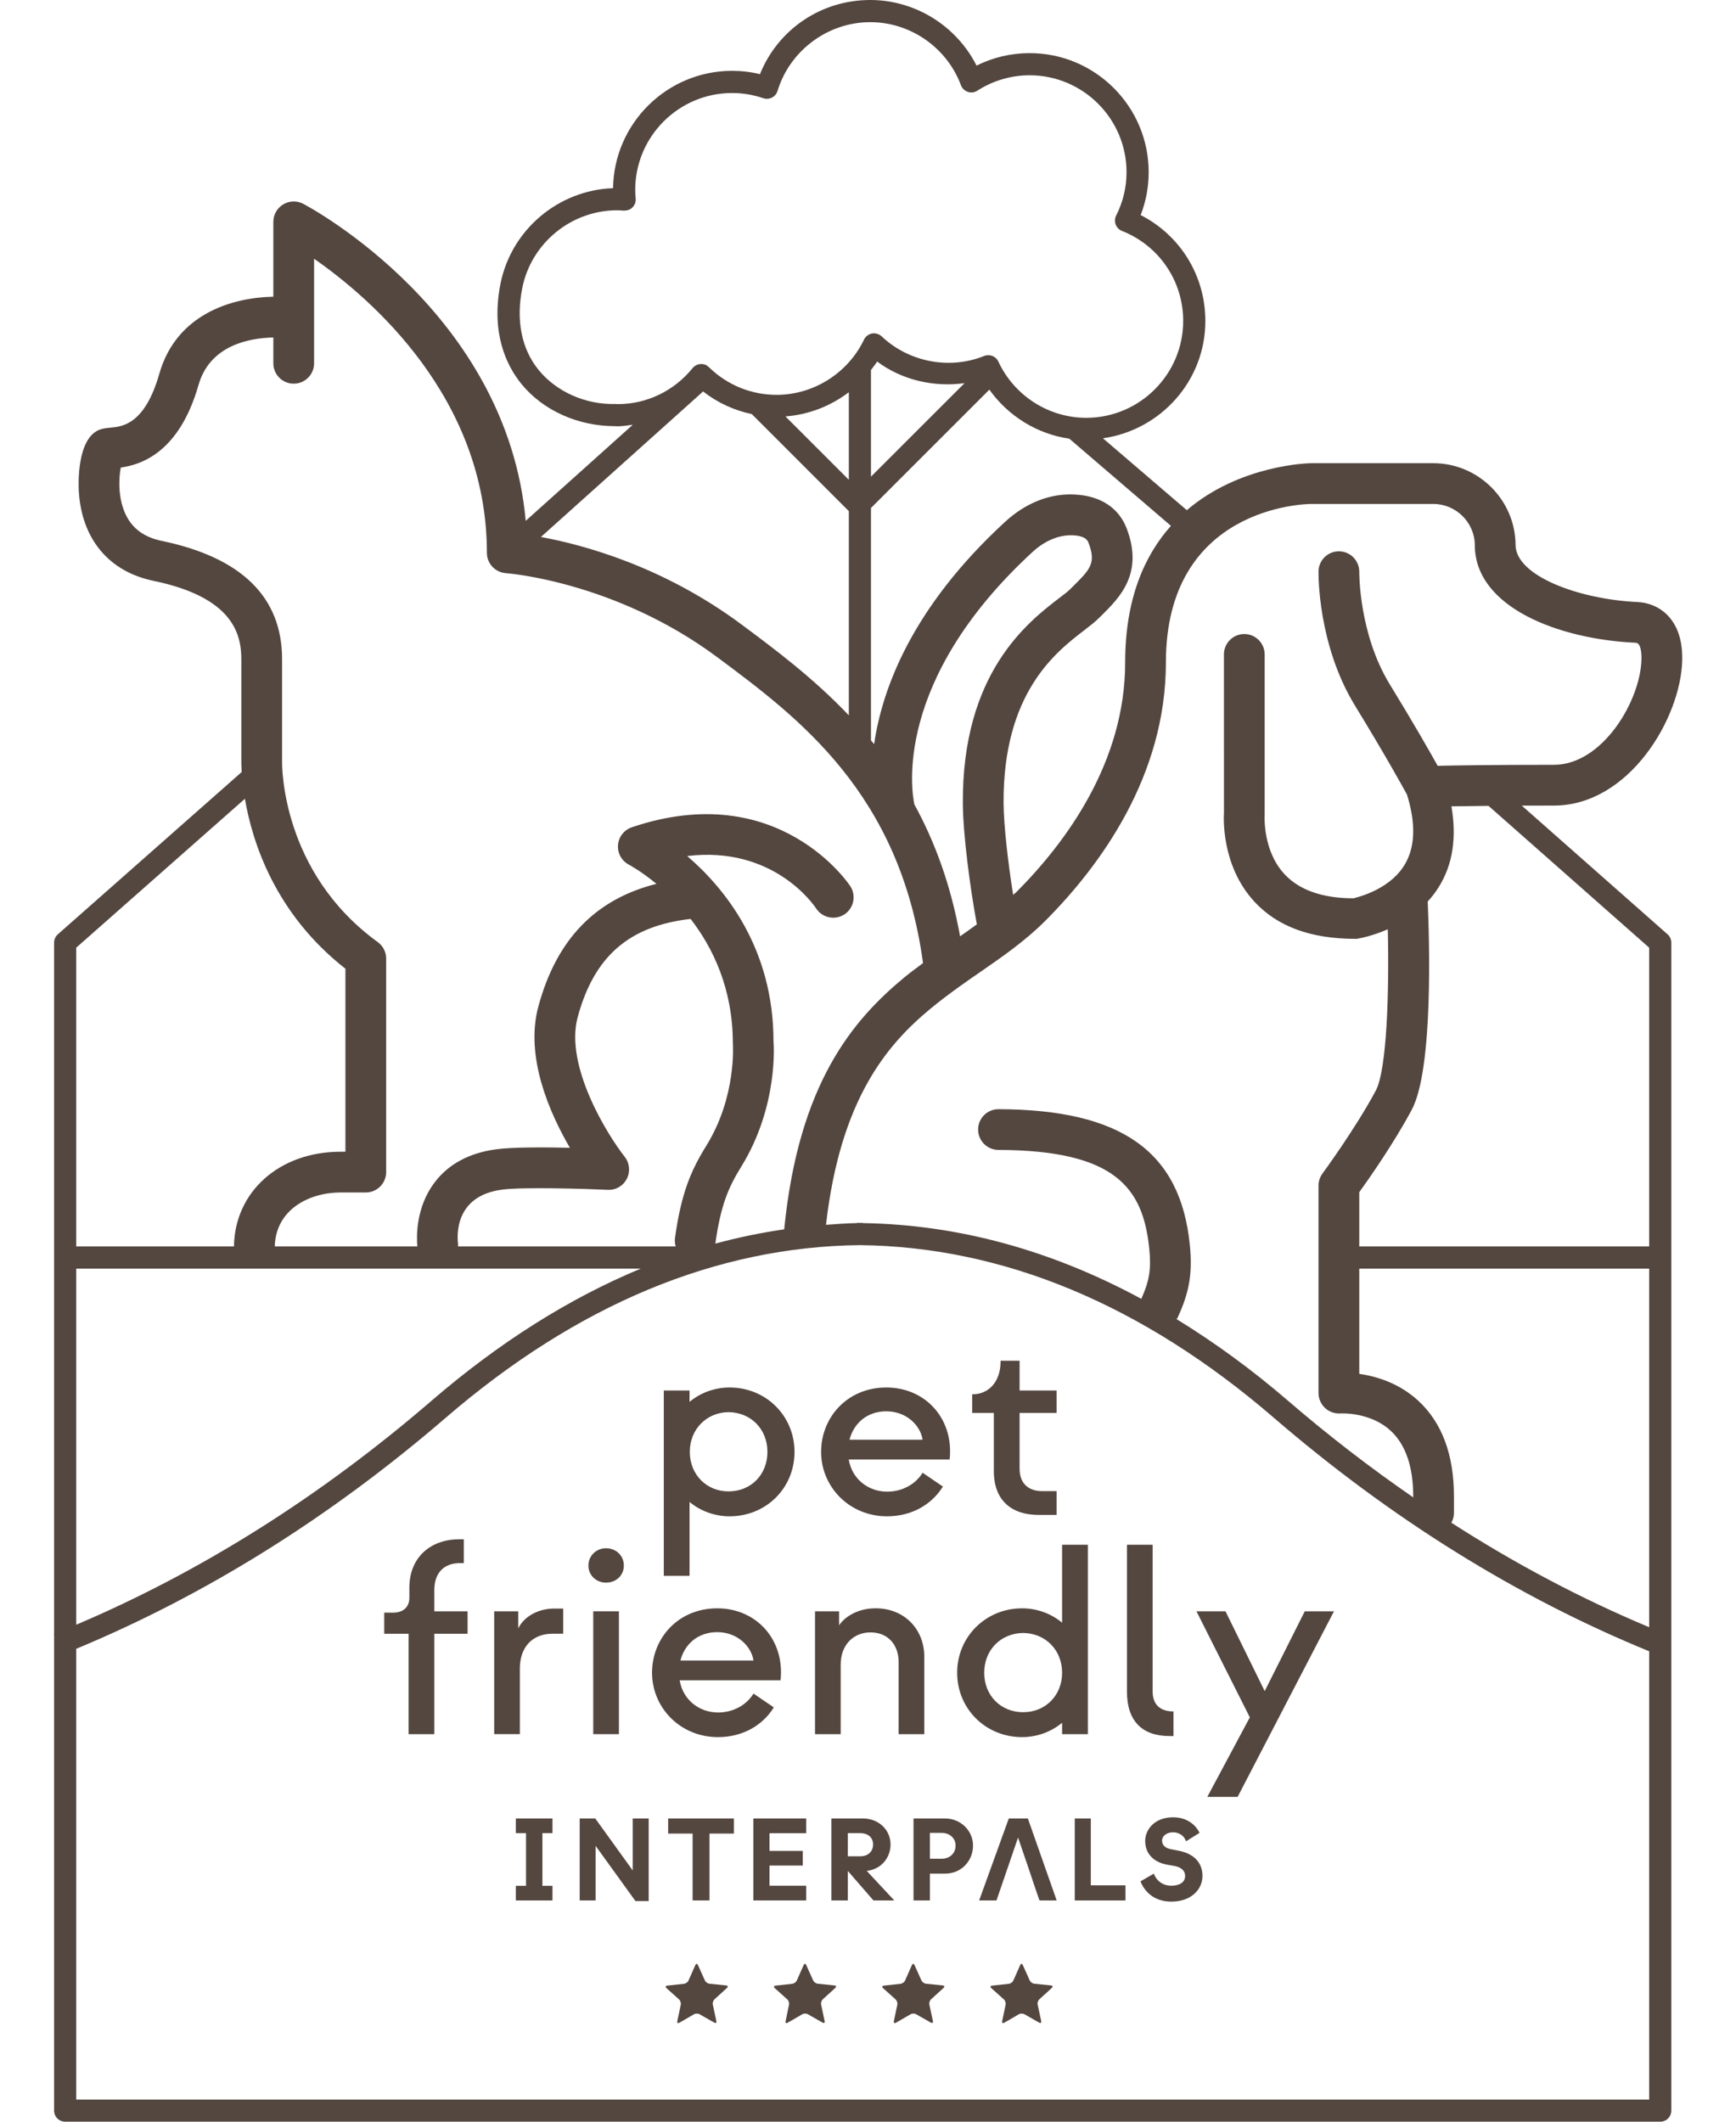 <svg width="90" height="110" viewBox="0 0 90 110" fill="none" xmlns="http://www.w3.org/2000/svg">
<path d="M78.895 41.768C79.408 41.766 79.959 41.765 80.56 41.765C84.456 41.765 87.145 37.229 87.212 34.227C87.262 32.083 85.998 31.262 84.9 31.213C81.845 31.073 78.572 29.852 78.572 28.247C78.554 25.912 76.64 24.015 74.308 24.015H67.968C67.909 24.015 64.312 24.07 61.529 26.451L57.181 22.724C60.174 22.297 62.49 19.746 62.49 16.638C62.49 14.296 61.191 12.201 59.136 11.15C59.412 10.439 59.551 9.694 59.551 8.927C59.551 5.523 56.783 2.754 53.379 2.754C52.42 2.754 51.481 2.975 50.628 3.402C49.589 1.343 47.451 6.03382e-06 45.117 6.03382e-06C42.569 6.03382e-06 40.337 1.522 39.398 3.845C38.924 3.729 38.441 3.672 37.957 3.672C34.582 3.672 31.831 6.394 31.783 9.756C28.955 9.856 26.522 11.898 25.951 14.685C25.434 17.279 26.262 18.966 27.046 19.923C28.159 21.279 29.96 22.091 31.865 22.094C31.905 22.098 31.993 22.101 32.002 22.101C32.275 22.101 32.54 22.056 32.807 22.021L27.255 27.003C26.278 16.261 16.17 10.803 15.719 10.566C15.391 10.396 14.998 10.405 14.68 10.598C14.364 10.788 14.171 11.133 14.171 11.502V15.383C12.057 15.423 9.148 16.262 8.26 19.376C7.508 22.01 6.343 22.117 5.719 22.173C5.545 22.19 5.38 22.204 5.206 22.262C3.959 22.677 4.07 25.175 4.085 25.459C4.229 27.937 5.64 29.634 7.954 30.113C12.038 30.958 12.511 32.836 12.511 34.174V39.432C12.51 39.476 12.51 39.694 12.53 40.026L2.997 48.442C2.874 48.552 2.804 48.709 2.804 48.873V84.725C2.798 84.727 2.792 84.73 2.787 84.732L2.804 84.775V109.425C2.804 109.743 3.06 110 3.378 110H86.073C86.391 110 86.647 109.743 86.647 109.425V48.873C86.647 48.709 86.577 48.552 86.454 48.442L78.895 41.768ZM73.529 72.623C72.522 71.694 71.328 71.35 70.469 71.228V65.771H85.499V84.364C81.998 82.898 78.571 81.087 75.244 78.947C75.322 78.798 75.378 78.638 75.378 78.459V77.582C75.378 75.424 74.757 73.756 73.529 72.623ZM85.499 49.133V64.623H70.469V61.81C70.973 61.112 72.275 59.251 73.19 57.536C74.321 55.418 74.1 48.621 74.017 46.74C74.225 46.514 74.419 46.264 74.593 45.984C75.32 44.819 75.526 43.413 75.247 41.805C75.734 41.796 76.372 41.787 77.17 41.78L85.499 49.133ZM67.968 26.128H74.308C75.484 26.128 76.449 27.086 76.459 28.255C76.459 31.476 80.784 33.14 84.804 33.325C85.087 33.337 85.104 33.926 85.099 34.181C85.051 36.333 83.081 39.652 80.56 39.652C77.332 39.652 75.437 39.684 74.534 39.705C74.116 38.954 73.285 37.495 72.051 35.481C70.445 32.857 70.469 29.687 70.469 29.656C70.477 29.073 70.011 28.593 69.43 28.583H69.413C68.836 28.583 68.367 29.043 68.356 29.62C68.353 29.774 68.314 33.422 70.248 36.585C71.793 39.109 72.731 40.807 72.942 41.194C73.414 42.713 73.368 43.944 72.808 44.854C71.96 46.232 70.145 46.562 70.175 46.573C68.573 46.571 67.371 46.153 66.6 45.329C65.458 44.109 65.561 42.323 65.564 42.231V33.928C65.564 33.345 65.092 32.872 64.508 32.872C63.926 32.872 63.452 33.345 63.452 33.928L63.454 42.15C63.447 42.258 63.269 44.844 65.036 46.751C66.215 48.024 67.927 48.675 70.275 48.675H70.335C70.392 48.666 71.09 48.555 71.948 48.179C72.026 51.437 71.897 55.471 71.326 56.542C70.267 58.523 68.58 60.818 68.563 60.84C68.428 61.023 68.356 61.243 68.356 61.468V72.225C68.356 72.518 68.481 72.796 68.694 72.998C68.908 73.197 69.197 73.299 69.49 73.28C69.513 73.281 71.04 73.189 72.11 74.19C72.876 74.907 73.266 76.048 73.266 77.582V77.632C71.053 76.105 68.885 74.44 66.774 72.621C64.88 70.989 62.95 69.59 60.994 68.388C61.007 68.366 61.032 68.356 61.043 68.333C61.663 67.001 61.831 66.011 61.685 64.546C61.201 59.698 58.143 57.526 51.769 57.506H51.764C51.183 57.506 50.711 57.974 50.709 58.558C50.706 59.141 51.178 59.616 51.761 59.618C57.849 59.638 59.266 61.599 59.583 64.755C59.687 65.805 59.587 66.411 59.169 67.339C54.492 64.811 49.659 63.488 44.721 63.412V63.396C44.672 63.396 44.623 63.404 44.574 63.404C44.525 63.404 44.477 63.396 44.427 63.396V63.412C43.89 63.42 43.356 63.462 42.822 63.501C43.564 57.02 45.96 54.18 48.239 52.297C48.748 51.875 49.257 51.497 49.753 51.141C50.103 50.888 50.459 50.642 50.817 50.396C51.968 49.6 53.158 48.777 54.197 47.735C57.047 44.874 60.444 40.23 60.444 34.345C60.444 26.269 67.663 26.131 67.968 26.128ZM38.434 32.37C34.393 29.368 30.271 28.25 28.043 27.84L36.452 20.295C37.197 20.882 38.058 21.274 38.975 21.468L44.006 26.5V37.087C42.16 35.148 40.171 33.66 38.434 32.37ZM45.154 19.183C45.265 19.039 45.377 18.898 45.474 18.744C46.762 19.707 48.411 20.083 50.004 19.866L45.154 24.714V19.183ZM44.006 24.875L40.72 21.59C41.925 21.498 43.064 21.056 44.006 20.334V24.875ZM45.154 26.338L51.292 20.201C52.27 21.574 53.767 22.501 55.437 22.744L60.705 27.262C59.344 28.791 58.332 31.029 58.332 34.345C58.332 39.51 55.269 43.666 52.7 46.242C52.647 46.297 52.581 46.34 52.525 46.393C52.259 44.723 52.039 42.81 52.029 41.652C51.993 35.91 54.747 33.798 56.229 32.662C56.54 32.423 56.791 32.226 56.959 32.055L57.121 31.897C58.043 30.982 59.307 29.731 58.408 27.39C57.998 26.324 57.044 25.703 55.72 25.639C54.417 25.569 53.157 26.086 52.095 27.065C47.268 31.513 45.732 35.717 45.318 38.578C45.265 38.511 45.208 38.45 45.154 38.384V26.338ZM47.404 41.705C47.274 41.102 46.264 35.31 53.528 28.619C54.17 28.026 54.916 27.722 55.619 27.752C56.294 27.783 56.392 28.039 56.434 28.147C56.839 29.2 56.511 29.525 55.633 30.396L55.467 30.56C55.346 30.681 55.164 30.815 54.942 30.985C53.297 32.246 49.873 34.873 49.917 41.665C49.928 43.262 50.283 45.979 50.643 47.924C50.356 48.131 50.072 48.337 49.773 48.544C49.293 45.87 48.456 43.623 47.404 41.705ZM31.915 20.945C30.346 20.991 28.84 20.297 27.935 19.195C27.036 18.096 26.739 16.616 27.08 14.913C27.555 12.589 29.625 10.902 32.002 10.902C32.098 10.902 32.192 10.909 32.344 10.921C32.54 10.917 32.677 10.868 32.795 10.747C32.913 10.627 32.971 10.46 32.956 10.293C32.942 10.145 32.932 9.995 32.932 9.846C32.932 7.076 35.187 4.822 37.957 4.822C38.504 4.822 39.047 4.913 39.573 5.092C39.721 5.143 39.883 5.131 40.023 5.058C40.16 4.988 40.264 4.865 40.31 4.715C40.946 2.616 42.922 1.149 45.117 1.149C47.198 1.149 49.088 2.463 49.819 4.419C49.879 4.583 50.012 4.708 50.177 4.763C50.344 4.822 50.523 4.795 50.669 4.701C51.481 4.18 52.417 3.903 53.379 3.903C56.147 3.903 58.403 6.158 58.403 8.927C58.403 9.713 58.222 10.47 57.864 11.179C57.792 11.321 57.784 11.49 57.84 11.642C57.899 11.791 58.016 11.912 58.167 11.972C60.093 12.737 61.34 14.569 61.34 16.638C61.34 19.407 59.086 21.662 56.315 21.662C54.367 21.662 52.581 20.517 51.758 18.745C51.662 18.537 51.453 18.414 51.236 18.414C51.164 18.414 51.092 18.426 51.024 18.455C49.216 19.182 47.114 18.769 45.707 17.438C45.573 17.312 45.385 17.262 45.206 17.29C45.026 17.325 44.872 17.442 44.794 17.607C43.96 19.345 42.181 20.471 40.262 20.471C38.945 20.471 37.7 19.962 36.754 19.038C36.636 18.925 36.504 18.862 36.317 18.874C36.157 18.884 36.006 18.962 35.904 19.087C34.944 20.273 33.522 20.952 32.034 20.952L31.915 20.945ZM8.385 28.043C7.491 27.858 6.883 27.421 6.531 26.707C6.109 25.854 6.153 24.805 6.261 24.241C7.272 24.099 9.28 23.505 10.292 19.958C10.888 17.877 12.956 17.524 14.171 17.497V18.836C14.171 19.419 14.644 19.892 15.227 19.892C15.811 19.892 16.283 19.419 16.283 18.836V13.415C19.206 15.448 25.242 20.622 25.242 28.661C25.242 29.217 25.673 29.678 26.229 29.716C26.284 29.719 31.888 30.139 37.176 34.066C41.407 37.212 46.656 41.127 47.853 49.932C47.533 50.172 47.215 50.4 46.892 50.666C46.89 50.667 46.89 50.669 46.888 50.67C44.222 52.876 41.406 56.161 40.655 63.736C39.457 63.909 38.267 64.155 37.084 64.476C37.085 64.475 37.086 64.474 37.086 64.473C37.366 62.488 37.755 61.578 38.42 60.501C40.383 57.331 40.11 54.037 40.101 53.994C40.101 49.123 37.54 46.022 35.626 44.382C40.112 43.836 42.21 46.945 42.309 47.097C42.627 47.583 43.273 47.723 43.767 47.414C44.259 47.099 44.401 46.445 44.088 45.953C44.052 45.896 40.378 40.308 32.753 42.892C32.352 43.029 32.07 43.392 32.039 43.815C32.008 44.24 32.234 44.641 32.612 44.833C32.63 44.843 33.236 45.166 34.032 45.823C30.867 46.62 28.846 48.707 27.908 52.19C27.209 54.786 28.487 57.692 29.545 59.507C28.205 59.478 26.571 59.471 25.744 59.583C24.335 59.768 23.255 60.349 22.53 61.305C21.558 62.591 21.59 64.102 21.636 64.623H14.245C14.293 62.703 16.038 61.824 17.655 61.824H18.964C19.546 61.824 20.02 61.351 20.02 60.768V49.698C20.02 49.359 19.858 49.041 19.584 48.843C14.588 45.218 14.62 39.709 14.624 39.456V34.174C14.624 30.963 12.525 28.901 8.385 28.043ZM26.023 61.678C27.098 61.533 30.346 61.633 31.511 61.687C31.939 61.706 32.309 61.48 32.497 61.114C32.686 60.746 32.643 60.302 32.388 59.977C31.48 58.82 29.27 55.26 29.948 52.74C30.799 49.578 32.622 48.002 35.803 47.642C36.961 49.138 37.991 51.261 37.993 54.087C37.994 54.114 38.203 56.839 36.624 59.39C35.821 60.687 35.322 61.836 34.994 64.18C34.972 64.335 34.989 64.483 35.03 64.623H23.74C23.74 64.581 23.754 64.543 23.748 64.501C23.694 64.086 23.55 62.005 26.023 61.678ZM12.697 41.413C13.079 43.658 14.26 47.369 17.908 50.224V59.712H17.655C14.491 59.712 12.17 61.777 12.129 64.623H3.952V49.133L12.697 41.413ZM3.952 65.771H33.22C29.508 67.313 25.883 69.598 22.374 72.621C16.592 77.604 10.397 81.497 3.952 84.234V65.771ZM3.952 108.851V85.483C10.67 82.691 17.117 78.669 23.124 73.491C29.92 67.638 37.136 64.636 44.574 64.554C52.013 64.636 59.229 67.638 66.024 73.491C72.122 78.747 78.673 82.818 85.499 85.612V108.851H3.952Z" fill="#544740"/>
<path d="M26.742 95.038H27.27V97.77H26.742V98.53H28.642V97.77H28.12V95.038H28.642V94.279H26.742V95.038Z" fill="#544740"/>
<path d="M32.803 96.975L30.86 94.279H30.053V98.53H30.878V95.699L32.943 98.56H33.63V94.279H32.803V96.975Z" fill="#544740"/>
<path d="M34.639 95.062H35.908V98.529H36.782V95.062H38.046V94.279H34.639V95.062Z" fill="#544740"/>
<path d="M41.794 97.765H39.894V96.72H41.618V95.961H39.894V95.044H41.794V94.279H39.056V98.529H41.794V97.765Z" fill="#544740"/>
<path d="M44.936 96.999C45.7 96.908 46.168 96.307 46.168 95.627C46.168 94.862 45.549 94.279 44.729 94.279H43.102V98.529H43.952V97.011H43.964L45.282 98.529H46.362L44.936 96.999ZM43.952 96.241V95.038H44.595C44.978 95.038 45.264 95.251 45.264 95.627C45.264 96.016 44.978 96.241 44.595 96.241H43.952Z" fill="#544740"/>
<path d="M48.994 94.279H47.36V98.53H48.21V97.139H48.994C49.856 97.139 50.445 96.459 50.445 95.687C50.445 94.892 49.783 94.279 48.994 94.279ZM48.817 96.368H48.21V95.026H48.817C49.23 95.026 49.54 95.293 49.54 95.687C49.54 96.095 49.23 96.368 48.817 96.368Z" fill="#544740"/>
<path d="M52.299 94.279L50.762 98.53H51.661L51.934 97.734L52.201 96.957L52.779 95.269L53.356 96.957L53.616 97.734L53.89 98.53H54.782L53.288 94.279H52.299Z" fill="#544740"/>
<path d="M56.551 94.279H55.719V98.53H58.348V97.746H56.551V94.279Z" fill="#544740"/>
<path d="M61.125 95.955L60.694 95.87C60.42 95.816 60.245 95.669 60.245 95.426C60.245 95.196 60.476 94.995 60.816 94.995C61.168 94.995 61.41 95.22 61.489 95.463L62.188 95.025C61.963 94.564 61.489 94.218 60.816 94.218C59.844 94.218 59.37 94.874 59.37 95.439C59.37 96.174 59.886 96.556 60.488 96.672L60.9 96.744C61.228 96.811 61.441 96.975 61.441 97.261C61.441 97.582 61.161 97.765 60.725 97.765C60.233 97.765 59.928 97.455 59.819 97.139L59.127 97.54C59.309 98.008 59.777 98.59 60.725 98.59C61.776 98.59 62.34 97.941 62.34 97.261C62.34 96.599 61.933 96.119 61.125 95.955Z" fill="#544740"/>
<path d="M35.748 77.869C36.322 78.347 37.065 78.614 37.822 78.614C39.718 78.614 41.19 77.153 41.19 75.275C41.19 73.409 39.718 71.935 37.822 71.935C37.065 71.935 36.322 72.201 35.748 72.68V72.09H34.413V81.7H35.748V77.869ZM37.767 73.213C38.933 73.226 39.786 74.096 39.786 75.275C39.786 76.454 38.933 77.322 37.767 77.322C36.632 77.322 35.762 76.454 35.762 75.275C35.762 74.096 36.632 73.226 37.767 73.213Z" fill="#544740"/>
<path d="M45.992 78.614C47.241 78.614 48.294 78.023 48.883 77.071L47.83 76.355C47.465 76.957 46.766 77.336 45.992 77.336C45.067 77.336 44.182 76.734 44.001 75.667H49.233C49.46 73.548 47.97 71.935 45.951 71.935C43.932 71.935 42.569 73.479 42.569 75.275C42.569 77.071 44.014 78.614 45.992 78.614ZM45.951 73.17C46.99 73.17 47.719 73.899 47.83 74.642H44.042C44.255 73.814 44.926 73.17 45.951 73.17Z" fill="#544740"/>
<path d="M51.524 76.271C51.524 77.8 52.45 78.543 53.853 78.543H54.779V77.308H54.022C53.419 77.308 52.859 77.001 52.859 76.144V73.254H54.779V72.09H52.859V70.547H51.874V70.574C51.874 71.712 51.187 72.286 50.444 72.286H50.403V73.254H51.524V76.271Z" fill="#544740"/>
<path d="M22.517 82.431C22.517 81.574 22.992 81.041 23.834 81.041H24.045V79.805H23.807C22.362 79.805 21.223 80.704 21.223 82.317V82.836C21.223 83.329 20.89 83.609 20.384 83.609H19.92V84.703H21.182V89.908H22.517V84.703H24.241V83.539H22.517V82.431Z" fill="#544740"/>
<path d="M26.869 84.422V83.538H25.62V89.907H26.951V86.498C26.951 85.432 27.571 84.702 28.638 84.702H29.198V83.397H28.733C27.922 83.397 27.178 83.791 26.869 84.422Z" fill="#544740"/>
<path d="M30.756 89.908H32.087V83.538H30.756V89.908Z" fill="#544740"/>
<path d="M31.416 82.052C31.949 82.052 32.342 81.672 32.342 81.168C32.342 80.662 31.949 80.27 31.416 80.27C30.91 80.27 30.505 80.662 30.505 81.168C30.505 81.672 30.91 82.052 31.416 82.052Z" fill="#544740"/>
<path d="M37.227 90.062C38.476 90.062 39.529 89.472 40.117 88.52L39.064 87.804C38.7 88.406 37.998 88.785 37.227 88.785C36.301 88.785 35.417 88.182 35.235 87.116H40.467C40.691 84.997 39.204 83.384 37.186 83.384C35.163 83.384 33.804 84.928 33.804 86.724C33.804 88.52 35.249 90.062 37.227 90.062ZM37.186 84.619C38.221 84.619 38.95 85.347 39.064 86.091H35.276C35.486 85.263 36.161 84.619 37.186 84.619Z" fill="#544740"/>
<path d="M43.584 86.302C43.584 85.278 44.245 84.632 45.129 84.632C46.026 84.632 46.588 85.263 46.588 86.175V89.908H47.919V85.895C47.919 84.479 46.897 83.383 45.394 83.383C44.399 83.383 43.739 83.889 43.502 84.268V83.538H42.253V89.908H43.584V86.302Z" fill="#544740"/>
<path d="M56.399 89.908V80.088H55.063V84.129C54.489 83.65 53.746 83.384 52.989 83.384C51.107 83.384 49.622 84.858 49.622 86.724C49.622 88.602 51.107 90.062 52.989 90.062C53.746 90.062 54.489 89.796 55.063 89.318V89.908H56.399ZM53.045 88.77C51.881 88.77 51.025 87.902 51.025 86.724C51.025 85.544 51.881 84.676 53.045 84.662C54.197 84.676 55.063 85.544 55.063 86.724C55.063 87.902 54.197 88.77 53.045 88.77Z" fill="#544740"/>
<path d="M60.836 90.006V88.73C60.137 88.73 59.756 88.365 59.756 87.691V80.088H58.425V87.704C58.425 89.235 59.223 90.006 60.626 90.006H60.836Z" fill="#544740"/>
<path d="M65.566 87.677L63.533 83.538H62.029L64.795 89.037L62.59 93.162H64.162L69.158 83.538H67.644L65.566 87.677Z" fill="#544740"/>
<path d="M36.778 102.847C36.687 102.838 36.582 102.761 36.543 102.677L36.185 101.881C36.147 101.798 36.086 101.798 36.048 101.882L35.695 102.68C35.658 102.764 35.553 102.841 35.461 102.851L34.593 102.946C34.503 102.956 34.483 103.014 34.552 103.075L35.202 103.659C35.27 103.72 35.311 103.843 35.293 103.934L35.114 104.789C35.096 104.878 35.145 104.914 35.224 104.868L35.98 104.43C36.06 104.383 36.19 104.383 36.269 104.43L37.028 104.862C37.108 104.908 37.157 104.872 37.138 104.782L36.955 103.929C36.935 103.838 36.975 103.715 37.043 103.653L37.69 103.065C37.757 103.004 37.738 102.946 37.647 102.936L36.778 102.847Z" fill="#544740"/>
<path d="M42.392 102.847C42.301 102.838 42.195 102.761 42.157 102.677L41.799 101.881C41.761 101.798 41.699 101.798 41.662 101.882L41.309 102.68C41.272 102.764 41.166 102.841 41.075 102.851L40.207 102.946C40.116 102.956 40.097 103.014 40.166 103.075L40.816 103.659C40.884 103.72 40.925 103.843 40.906 103.934L40.728 104.789C40.71 104.878 40.759 104.914 40.838 104.868L41.594 104.43C41.673 104.383 41.804 104.383 41.883 104.43L42.642 104.862C42.721 104.908 42.77 104.872 42.752 104.782L42.569 103.929C42.549 103.838 42.589 103.715 42.657 103.653L43.304 103.065C43.371 103.004 43.352 102.946 43.26 102.936L42.392 102.847Z" fill="#544740"/>
<path d="M48.006 102.847C47.914 102.838 47.809 102.761 47.771 102.677L47.412 101.881C47.374 101.798 47.313 101.798 47.276 101.882L46.922 102.68C46.885 102.764 46.78 102.841 46.689 102.851L45.82 102.946C45.729 102.956 45.711 103.014 45.779 103.075L46.43 103.659C46.498 103.72 46.538 103.843 46.52 103.934L46.341 104.789C46.323 104.878 46.372 104.914 46.452 104.868L47.208 104.43C47.287 104.383 47.417 104.383 47.497 104.43L48.256 104.862C48.335 104.908 48.384 104.872 48.365 104.782L48.182 103.929C48.162 103.838 48.202 103.715 48.271 103.653L48.917 103.065C48.984 103.004 48.965 102.946 48.874 102.936L48.006 102.847Z" fill="#544740"/>
<path d="M53.619 102.847C53.528 102.838 53.423 102.761 53.385 102.677L53.026 101.881C52.988 101.798 52.927 101.798 52.89 101.882L52.536 102.68C52.499 102.764 52.394 102.841 52.302 102.851L51.434 102.946C51.343 102.956 51.325 103.014 51.393 103.075L52.043 103.659C52.112 103.72 52.152 103.843 52.134 103.934L51.955 104.789C51.937 104.878 51.986 104.914 52.066 104.868L52.821 104.43C52.901 104.383 53.031 104.383 53.111 104.43L53.869 104.862C53.949 104.908 53.998 104.872 53.979 104.782L53.796 103.929C53.776 103.838 53.816 103.715 53.884 103.653L54.531 103.065C54.598 103.004 54.579 102.946 54.488 102.936L53.619 102.847Z" fill="#544740"/>
</svg>
